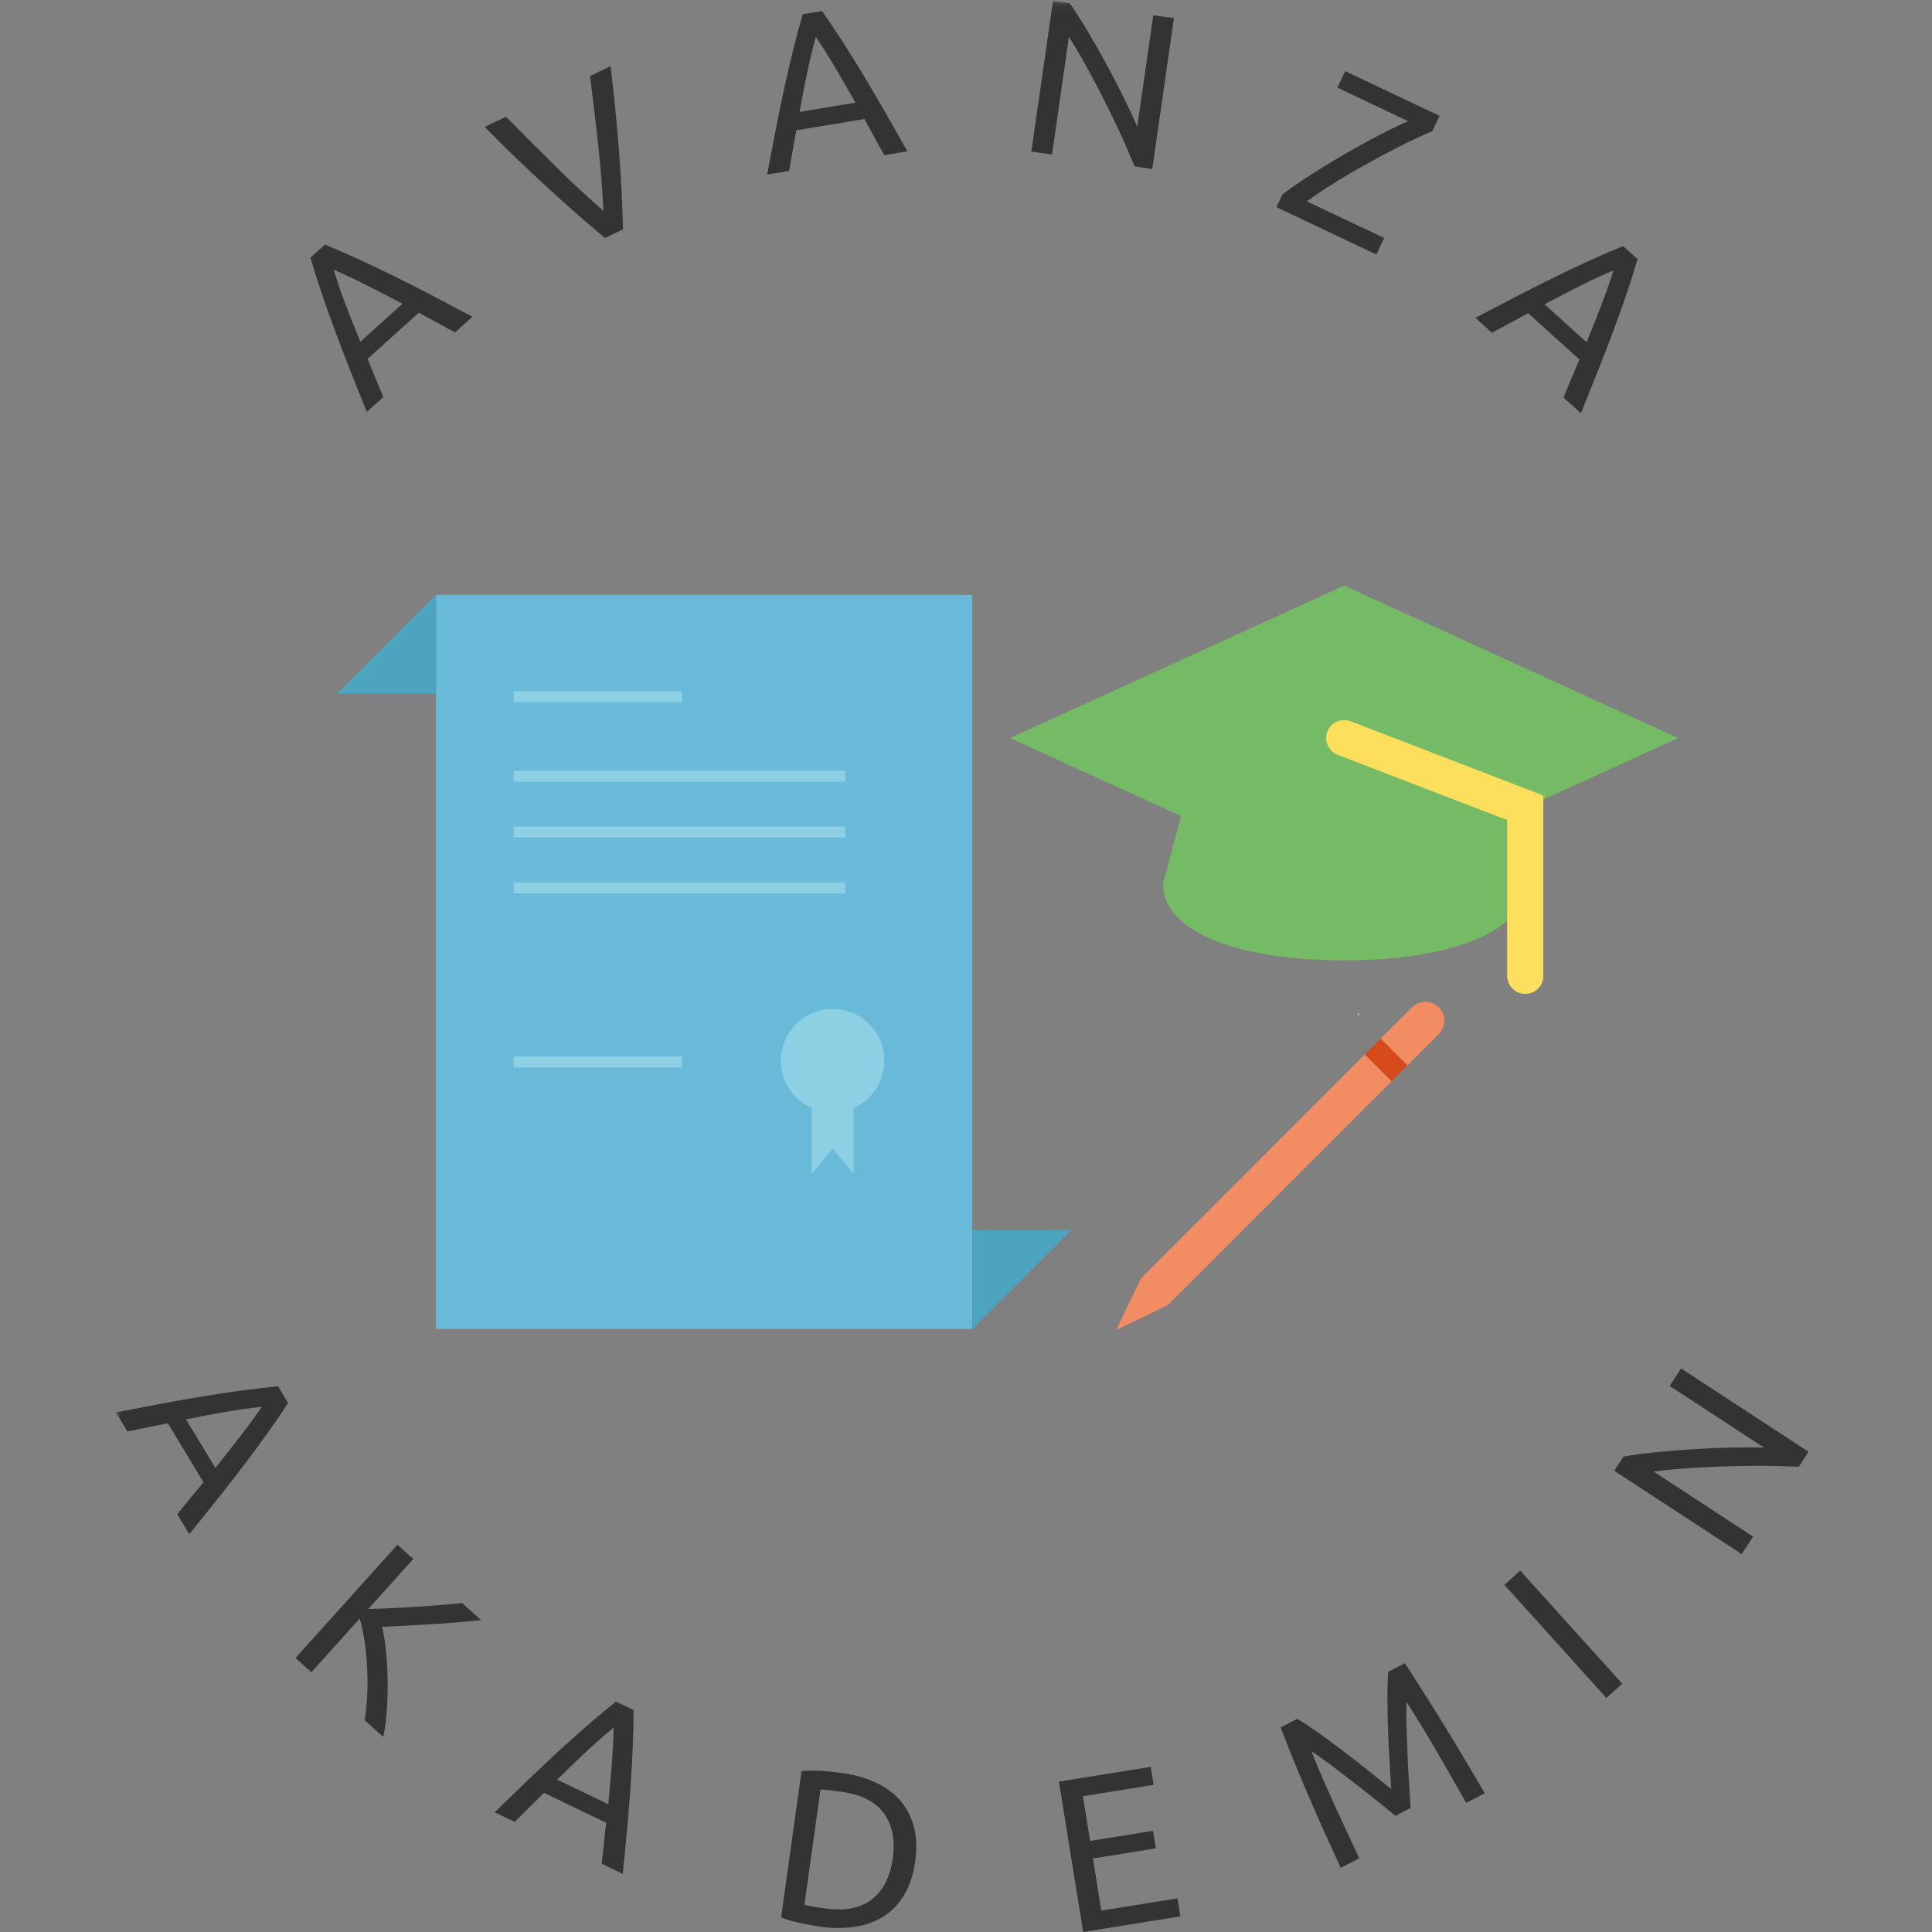 <?xml version="1.0" encoding="UTF-8" standalone="no"?>
<svg width="90px" height="90px" viewBox="0 0 200 200" version="1.1" xmlns="http://www.w3.org/2000/svg" xmlns:xlink="http://www.w3.org/1999/xlink" xmlns:sketch="http://www.bohemiancoding.com/sketch/ns">
    <rect x="0" y="0" width="200" height="200" fill="#808080" stroke="none"/>
    <!-- Generator: Sketch 3.4.1 (15681) - http://www.bohemiancoding.com/sketch -->
    <title>Artboard 1 Copy</title>
    <desc>Created with Sketch.</desc>
    <defs>
        <path id="path-1" d="M0,0.084 L175.223,0.084 L175.223,200 L0,200 L0,0.084 Z"></path>
        <path id="path-3" d="M0,0.084 L175.223,0.084 L175.223,200 L0,200 L0,0.084 Z"></path>
        <path id="path-5" d="M0,0.084 L175.223,0.084 L175.223,200 L0,200 L0,0.084 Z"></path>
    </defs>
    <g id="Page-1" stroke="none" stroke-width="1" fill="none" fill-rule="evenodd" sketch:type="MSPage">
        <g id="Artboard-1-Copy" sketch:type="MSArtboardGroup">
            <g id="Page-1" sketch:type="MSLayerGroup" transform="translate(12, 0)">
                <path d="M29.664,31.445 C28.42,30.79 27.207,30.162 26.026,29.563 C24.844,28.964 23.68,28.415 22.536,27.914 C22.903,29.115 23.322,30.334 23.795,31.573 C24.267,32.812 24.77,34.078 25.304,35.374 L29.664,31.445 Z M35.115,34.404 C34.468,34.069 33.837,33.733 33.227,33.394 C32.617,33.057 31.992,32.715 31.356,32.37 L26.048,37.152 L27.679,41.105 L25.972,42.643 C25.305,40.997 24.696,39.47 24.141,38.06 C23.587,36.651 23.071,35.303 22.597,34.016 C22.12,32.729 21.681,31.487 21.276,30.29 C20.871,29.093 20.492,27.888 20.136,26.678 L21.64,25.323 C22.806,25.802 23.965,26.305 25.113,26.833 C26.262,27.36 27.45,27.926 28.681,28.533 C29.911,29.14 31.197,29.793 32.541,30.491 C33.885,31.19 35.339,31.956 36.908,32.79 L35.115,34.404 Z" id="Fill-1" fill="#333333" sketch:type="MSShapeGroup"></path>
                <path d="M51.212,6.848 C51.419,8.601 51.594,10.23 51.74,11.735 C51.885,13.239 52.009,14.675 52.112,16.039 C52.216,17.405 52.296,18.717 52.357,19.977 C52.419,21.237 52.464,22.491 52.494,23.739 L50.63,24.639 C49.671,23.839 48.718,23.024 47.77,22.193 C46.821,21.363 45.842,20.484 44.83,19.557 C43.818,18.63 42.765,17.644 41.671,16.597 C40.576,15.552 39.414,14.399 38.183,13.14 L40.375,12.081 C42.155,13.884 43.881,15.611 45.553,17.262 C47.226,18.914 48.86,20.432 50.455,21.818 C50.369,19.721 50.198,17.499 49.941,15.155 C49.686,12.811 49.399,10.385 49.082,7.876 L51.212,6.848 Z" id="Fill-3" fill="#333333" sketch:type="MSShapeGroup"></path>
                <path d="M76.559,10.629 C75.865,9.407 75.182,8.225 74.509,7.082 C73.837,5.941 73.152,4.85 72.458,3.813 C72.12,5.021 71.816,6.275 71.546,7.572 C71.277,8.87 71.017,10.208 70.769,11.586 L76.559,10.629 Z M79.555,16.062 C79.188,15.429 78.84,14.807 78.508,14.193 C78.177,13.579 77.834,12.955 77.483,12.322 L70.437,13.487 L69.68,17.694 L67.413,18.069 C67.74,16.324 68.049,14.708 68.342,13.222 C68.634,11.736 68.927,10.323 69.22,8.983 C69.513,7.643 69.812,6.36 70.117,5.134 C70.422,3.906 70.75,2.688 71.103,1.476 L73.101,1.146 C73.826,2.179 74.53,3.227 75.212,4.29 C75.895,5.354 76.59,6.472 77.3,7.647 C78.009,8.821 78.741,10.065 79.496,11.378 C80.25,12.69 81.063,14.122 81.934,15.668 L79.555,16.062 Z" id="Fill-5" fill="#333333" sketch:type="MSShapeGroup"></path>
                <g id="Group-9">
                    <mask id="mask-2" sketch:name="Clip 8" fill="white">
                        <use xlink:href="#path-1"></use>
                    </mask>
                    <g id="Clip-8"></g>
                    <path d="M105.461,17.228 C105.211,16.626 104.921,15.948 104.592,15.196 C104.264,14.444 103.905,13.661 103.517,12.845 C103.128,12.032 102.722,11.203 102.298,10.361 C101.875,9.518 101.451,8.703 101.03,7.915 C100.606,7.125 100.193,6.38 99.788,5.679 C99.383,4.977 99.004,4.355 98.652,3.814 L96.905,16 L94.765,15.693 L97.006,0.083 L98.74,0.333 C99.337,1.185 99.966,2.167 100.625,3.281 C101.286,4.396 101.934,5.539 102.57,6.71 C103.205,7.882 103.799,9.028 104.351,10.149 C104.902,11.271 105.362,12.264 105.728,13.129 L107.385,1.574 L109.526,1.881 L107.285,17.491 L105.461,17.228 Z" id="Fill-7" fill="#333333" sketch:type="MSShapeGroup" mask="url(#mask-2)"></path>
                </g>
                <path d="M136.272,13.577 C135.789,13.784 135.219,14.039 134.564,14.342 C133.909,14.644 133.204,14.99 132.449,15.38 C131.695,15.769 130.91,16.187 130.096,16.631 C129.28,17.077 128.472,17.533 127.672,18.001 C126.871,18.469 126.097,18.946 125.347,19.43 C124.598,19.915 123.906,20.384 123.271,20.838 L131.289,24.636 L130.481,26.344 L120.139,21.445 L120.772,20.109 C121.321,19.697 121.945,19.254 122.647,18.781 C123.349,18.308 124.084,17.835 124.855,17.359 C125.624,16.885 126.415,16.412 127.226,15.94 C128.036,15.468 128.831,15.021 129.61,14.601 C130.387,14.181 131.131,13.795 131.844,13.443 C132.555,13.092 133.197,12.791 133.768,12.542 L126.447,9.075 L127.256,7.369 L137.022,11.994 L136.272,13.577 Z" id="Fill-10" fill="#333333" sketch:type="MSShapeGroup"></path>
                <path d="M152.25,35.44 C152.775,34.136 153.275,32.866 153.751,31.627 C154.225,30.39 154.654,29.177 155.035,27.988 C153.877,28.475 152.708,29.017 151.524,29.613 C150.34,30.209 149.132,30.838 147.898,31.502 L152.25,35.44 Z M149.862,41.166 C150.129,40.486 150.4,39.826 150.674,39.184 C150.947,38.542 151.224,37.886 151.501,37.218 L146.205,32.424 L142.442,34.449 L140.737,32.906 C142.305,32.076 143.762,31.314 145.108,30.618 C146.452,29.923 147.741,29.273 148.973,28.669 C150.204,28.064 151.395,27.5 152.544,26.976 C153.694,26.451 154.853,25.951 156.02,25.473 L157.521,26.832 C157.163,28.042 156.78,29.245 156.373,30.442 C155.966,31.638 155.522,32.879 155.045,34.165 C154.568,35.451 154.049,36.797 153.491,38.206 C152.933,39.614 152.32,41.14 151.651,42.784 L149.862,41.166 Z" id="Fill-12" fill="#333333" sketch:type="MSShapeGroup"></path>
                <g id="Group-16">
                    <mask id="mask-4" sketch:name="Clip 15" fill="white">
                        <use xlink:href="#path-3"></use>
                    </mask>
                    <g id="Clip-15"></g>
                    <path d="M10.293,151.964 C11.171,150.867 12.017,149.794 12.83,148.746 C13.641,147.698 14.402,146.659 15.108,145.632 C13.861,145.764 12.584,145.946 11.279,146.174 C9.973,146.403 8.634,146.657 7.262,146.936 L10.293,151.964 Z M6.356,156.756 C6.806,156.183 7.256,155.629 7.704,155.093 C8.151,154.558 8.604,154.009 9.064,153.449 L5.375,147.331 L1.187,148.183 L-0,146.214 C1.742,145.873 3.357,145.562 4.845,145.285 C6.333,145.007 7.756,144.756 9.109,144.534 C10.461,144.311 11.764,144.114 13.015,143.944 C14.268,143.773 15.522,143.628 16.778,143.509 L17.824,145.243 C17.132,146.299 16.418,147.34 15.683,148.367 C14.948,149.395 14.165,150.456 13.337,151.549 C12.509,152.641 11.624,153.783 10.684,154.97 C9.743,156.156 8.716,157.44 7.6,158.822 L6.356,156.756 Z" id="Fill-14" fill="#333333" sketch:type="MSShapeGroup" mask="url(#mask-4)"></path>
                </g>
                <path d="M37.814,167.72 C37.119,167.789 36.342,167.859 35.481,167.932 C34.621,168.003 33.73,168.069 32.809,168.128 C31.89,168.188 30.98,168.241 30.079,168.289 C29.18,168.335 28.34,168.374 27.558,168.405 C27.737,169.18 27.875,170.057 27.97,171.041 C28.063,172.025 28.117,173.032 28.128,174.062 C28.14,175.092 28.11,176.106 28.039,177.104 C27.967,178.102 27.846,179.002 27.673,179.806 L25.746,178.071 C25.884,177.236 25.975,176.353 26.017,175.423 C26.06,174.49 26.056,173.559 26.007,172.627 C25.958,171.694 25.87,170.794 25.744,169.926 C25.617,169.056 25.451,168.263 25.241,167.544 L20.233,173.108 L18.594,171.631 L29.141,159.91 L30.781,161.388 L26.123,166.563 C26.853,166.546 27.664,166.516 28.56,166.475 C29.454,166.433 30.345,166.383 31.233,166.326 C32.122,166.268 32.966,166.207 33.768,166.145 C34.57,166.081 35.259,166.012 35.836,165.939 L37.814,167.72 Z" id="Fill-17" fill="#333333" sketch:type="MSShapeGroup"></path>
                <path d="M50.969,186.776 C51.101,185.376 51.222,184.016 51.328,182.695 C51.433,181.372 51.499,180.087 51.528,178.84 C50.555,179.634 49.588,180.485 48.622,181.393 C47.654,182.301 46.674,183.246 45.679,184.231 L50.969,186.776 Z M50.299,192.943 C50.363,192.217 50.436,191.505 50.516,190.813 C50.596,190.12 50.676,189.412 50.753,188.693 L44.315,185.596 L41.279,188.604 L39.209,187.607 C40.478,186.368 41.66,185.223 42.753,184.175 C43.846,183.127 44.897,182.139 45.906,181.211 C46.917,180.281 47.9,179.404 48.852,178.575 C49.806,177.746 50.776,176.937 51.761,176.149 L53.586,177.026 C53.585,178.289 53.558,179.551 53.507,180.813 C53.454,182.077 53.382,183.392 53.288,184.76 C53.192,186.129 53.078,187.568 52.942,189.077 C52.805,190.584 52.648,192.222 52.474,193.988 L50.299,192.943 Z" id="Fill-19" fill="#333333" sketch:type="MSShapeGroup"></path>
                <path d="M73.401,197.559 C75.474,197.849 77.095,197.534 78.264,196.619 C79.433,195.702 80.151,194.29 80.417,192.382 C80.683,190.474 80.38,188.918 79.507,187.716 C78.632,186.515 77.159,185.769 75.087,185.48 C74.471,185.394 73.993,185.335 73.653,185.303 C73.314,185.271 73.074,185.254 72.937,185.249 L71.271,197.193 C71.404,197.227 71.638,197.275 71.974,197.336 C72.31,197.4 72.785,197.474 73.401,197.559 M82.737,192.705 C82.55,194.057 82.175,195.203 81.614,196.144 C81.055,197.085 80.347,197.829 79.489,198.375 C78.632,198.922 77.648,199.281 76.536,199.456 C75.425,199.63 74.23,199.629 72.955,199.45 C72.324,199.362 71.632,199.238 70.882,199.08 C70.13,198.922 69.456,198.724 68.862,198.487 L70.975,183.344 C71.611,183.28 72.313,183.274 73.078,183.327 C73.844,183.381 74.543,183.451 75.173,183.54 C76.451,183.717 77.599,184.043 78.62,184.514 C79.643,184.987 80.49,185.603 81.164,186.363 C81.84,187.123 82.317,188.033 82.6,189.091 C82.88,190.15 82.927,191.353 82.737,192.705" id="Fill-21" fill="#333333" sketch:type="MSShapeGroup"></path>
                <path d="M100.127,200 L97.622,184.431 L107.124,182.903 L107.423,184.768 L100.102,185.946 L100.847,190.574 L107.359,189.526 L107.652,191.345 L101.139,192.393 L102.006,197.784 L109.889,196.516 L110.189,198.381 L100.127,200 Z" id="Fill-23" fill="#333333" sketch:type="MSShapeGroup"></path>
                <path d="M132.455,187.969 C132.152,187.715 131.762,187.397 131.282,187.013 C130.801,186.63 130.283,186.216 129.727,185.768 C129.172,185.321 128.59,184.866 127.984,184.403 C127.377,183.94 126.805,183.503 126.266,183.089 C125.729,182.676 125.238,182.31 124.792,181.995 C124.347,181.679 123.997,181.442 123.745,181.282 C124.418,182.949 125.187,184.733 126.051,186.634 C126.915,188.535 127.801,190.446 128.71,192.367 L126.792,193.361 C126.217,192.12 125.646,190.866 125.075,189.598 C124.504,188.331 123.954,187.078 123.425,185.841 C122.897,184.603 122.389,183.393 121.904,182.207 C121.421,181.024 120.978,179.896 120.575,178.822 L122.294,177.933 C122.963,178.338 123.716,178.836 124.552,179.429 C125.389,180.02 126.243,180.65 127.117,181.316 C127.99,181.983 128.851,182.655 129.699,183.337 C130.545,184.017 131.32,184.637 132.019,185.198 C131.966,184.302 131.906,183.313 131.841,182.228 C131.775,181.144 131.722,180.052 131.683,178.953 C131.643,177.855 131.625,176.793 131.624,175.768 C131.623,174.744 131.651,173.841 131.708,173.06 L133.426,172.171 C136.219,176.448 138.976,180.938 141.701,185.643 L139.781,186.636 C138.738,184.786 137.691,182.957 136.638,181.155 C135.585,179.351 134.574,177.691 133.603,176.179 C133.586,176.477 133.579,176.9 133.579,177.446 C133.58,177.992 133.593,178.605 133.621,179.282 C133.647,179.961 133.675,180.68 133.701,181.444 C133.729,182.206 133.765,182.945 133.809,183.655 C133.852,184.368 133.892,185.03 133.927,185.644 C133.963,186.256 133.997,186.761 134.029,187.153 L132.455,187.969 Z" id="Fill-25" fill="#333333" sketch:type="MSShapeGroup"></path>
                <path d="M143.737,164.066 L145.374,162.588 L155.934,174.296 L154.295,175.774 L143.737,164.066 Z" id="Fill-27" fill="#333333" sketch:type="MSShapeGroup"></path>
                <path d="M174.215,151.835 C173.562,151.807 172.826,151.783 172.004,151.762 C171.186,151.743 170.323,151.737 169.421,151.745 C168.519,151.754 167.597,151.77 166.655,151.798 C165.713,151.825 164.796,151.864 163.902,151.913 C163.009,151.964 162.159,152.024 161.351,152.095 C160.544,152.164 159.822,152.246 159.183,152.334 L169.483,159.072 L168.301,160.882 L155.106,152.252 L156.065,150.785 C157.09,150.604 158.247,150.449 159.534,150.321 C160.822,150.194 162.132,150.09 163.463,150.009 C164.793,149.927 166.083,149.873 167.331,149.848 C168.581,149.822 169.675,149.827 170.612,149.86 L160.846,143.472 L162.028,141.663 L175.223,150.292 L174.215,151.835 Z" id="Fill-29" fill="#333333" sketch:type="MSShapeGroup"></path>
                <path d="M141.85,76.399 L112.443,76.399 L108.393,91.448 L108.389,91.448 C108.389,96.731 116.785,99.418 127.141,99.418 C137.496,99.418 145.892,96.731 145.892,91.448 L145.899,91.448 L141.85,76.399 Z" id="Fill-31" fill="#75BA64" sketch:type="MSShapeGroup"></path>
                <path d="M161.724,76.4 L127.143,92.176 L92.561,76.4 L127.143,60.624 L161.724,76.4 Z" id="Fill-33" fill="#75BA64" sketch:type="MSShapeGroup"></path>
                <path d="M145.895,102.878 C144.867,102.878 144.035,102.045 144.035,101.018 L144.035,84.897 L126.475,78.135 C125.517,77.766 125.039,76.69 125.408,75.731 C125.777,74.772 126.853,74.294 127.811,74.664 L147.754,82.345 L147.754,101.018 C147.754,102.045 146.922,102.878 145.895,102.878" id="Fill-35" fill="#FEDF5D" sketch:type="MSShapeGroup"></path>
                <path d="M147.754,82.344 L147.754,101.019 C147.754,102.045 146.921,102.877 145.894,102.877 C144.868,102.877 144.036,102.045 144.036,101.019 L144.036,84.898" id="Fill-37" fill="#FEDF5D" sketch:type="MSShapeGroup"></path>
                <path d="M106.103,132.349 L103.561,137.665 L108.876,135.122 L132.062,111.93 L129.289,109.156 L106.103,132.349 Z" id="Fill-39" fill="#F18C63" sketch:type="MSShapeGroup"></path>
                <path d="M136.938,107.053 C137.703,106.288 137.703,105.045 136.938,104.28 C136.172,103.514 134.931,103.514 134.165,104.28 L130.919,107.526 L133.692,110.3 L136.938,107.053 Z" id="Fill-41" fill="#F18C63" sketch:type="MSShapeGroup"></path>
                <path d="M128.624,105.15 C128.78,104.829 128.468,104.829 128.624,105.15" id="Fill-43" fill="#FEFEFE" sketch:type="MSShapeGroup"></path>
                <path d="M130.919,107.526 L129.289,109.156 L132.062,111.93 L133.692,110.3 L130.919,107.526 Z" id="Fill-45" fill="#D74B1A" sketch:type="MSShapeGroup"></path>
                <mask id="mask-6" sketch:name="Clip 48" fill="white">
                    <use xlink:href="#path-5"></use>
                </mask>
                <g id="Clip-48"></g>
                <path d="M88.651,137.577 L33.131,137.577 L33.131,61.582 L88.651,61.582 L88.651,137.577 Z" id="Fill-47" fill="#69B9D9" sketch:type="MSShapeGroup" mask="url(#mask-6)"></path>
                <path d="M33.131,61.582 L33.131,71.811 L22.905,71.811" id="Fill-49" fill="#4CA4BF" sketch:type="MSShapeGroup" mask="url(#mask-6)"></path>
                <path d="M88.651,137.577 L88.651,127.348 L98.877,127.348" id="Fill-50" fill="#4CA4BF" sketch:type="MSShapeGroup" mask="url(#mask-6)"></path>
                <path d="M41.162,72.126 L58.602,72.126" id="Stroke-51" stroke="#8ED0E3" stroke-width="1.143" sketch:type="MSShapeGroup" mask="url(#mask-6)"></path>
                <path d="M41.162,109.941 L58.602,109.941" id="Stroke-52" stroke="#8ED0E3" stroke-width="1.143" sketch:type="MSShapeGroup" mask="url(#mask-6)"></path>
                <path d="M41.162,80.346 L75.496,80.346" id="Stroke-53" stroke="#8ED0E3" stroke-width="1.143" sketch:type="MSShapeGroup" mask="url(#mask-6)"></path>
                <path d="M41.162,86.133 L75.496,86.133" id="Stroke-54" stroke="#8ED0E3" stroke-width="1.143" sketch:type="MSShapeGroup" mask="url(#mask-6)"></path>
                <path d="M41.162,91.92 L75.496,91.92" id="Stroke-55" stroke="#8ED0E3" stroke-width="1.143" sketch:type="MSShapeGroup" mask="url(#mask-6)"></path>
                <path d="M79.546,109.806 C79.546,112.763 77.149,115.16 74.193,115.16 C71.237,115.16 68.84,112.763 68.84,109.806 C68.84,106.849 71.237,104.451 74.193,104.451 C77.149,104.451 79.546,106.849 79.546,109.806" id="Fill-56" fill="#8ED0E3" sketch:type="MSShapeGroup" mask="url(#mask-6)"></path>
                <path d="M76.364,121.486 L74.193,118.929 L72.022,121.486 L72.022,117.39 L72.022,113.295 L74.193,113.295 L76.364,113.295 L76.364,117.39 L76.364,121.486 Z" id="Fill-57" fill="#8ED0E3" sketch:type="MSShapeGroup" mask="url(#mask-6)"></path>
            </g>
        </g>
    </g>
</svg>
